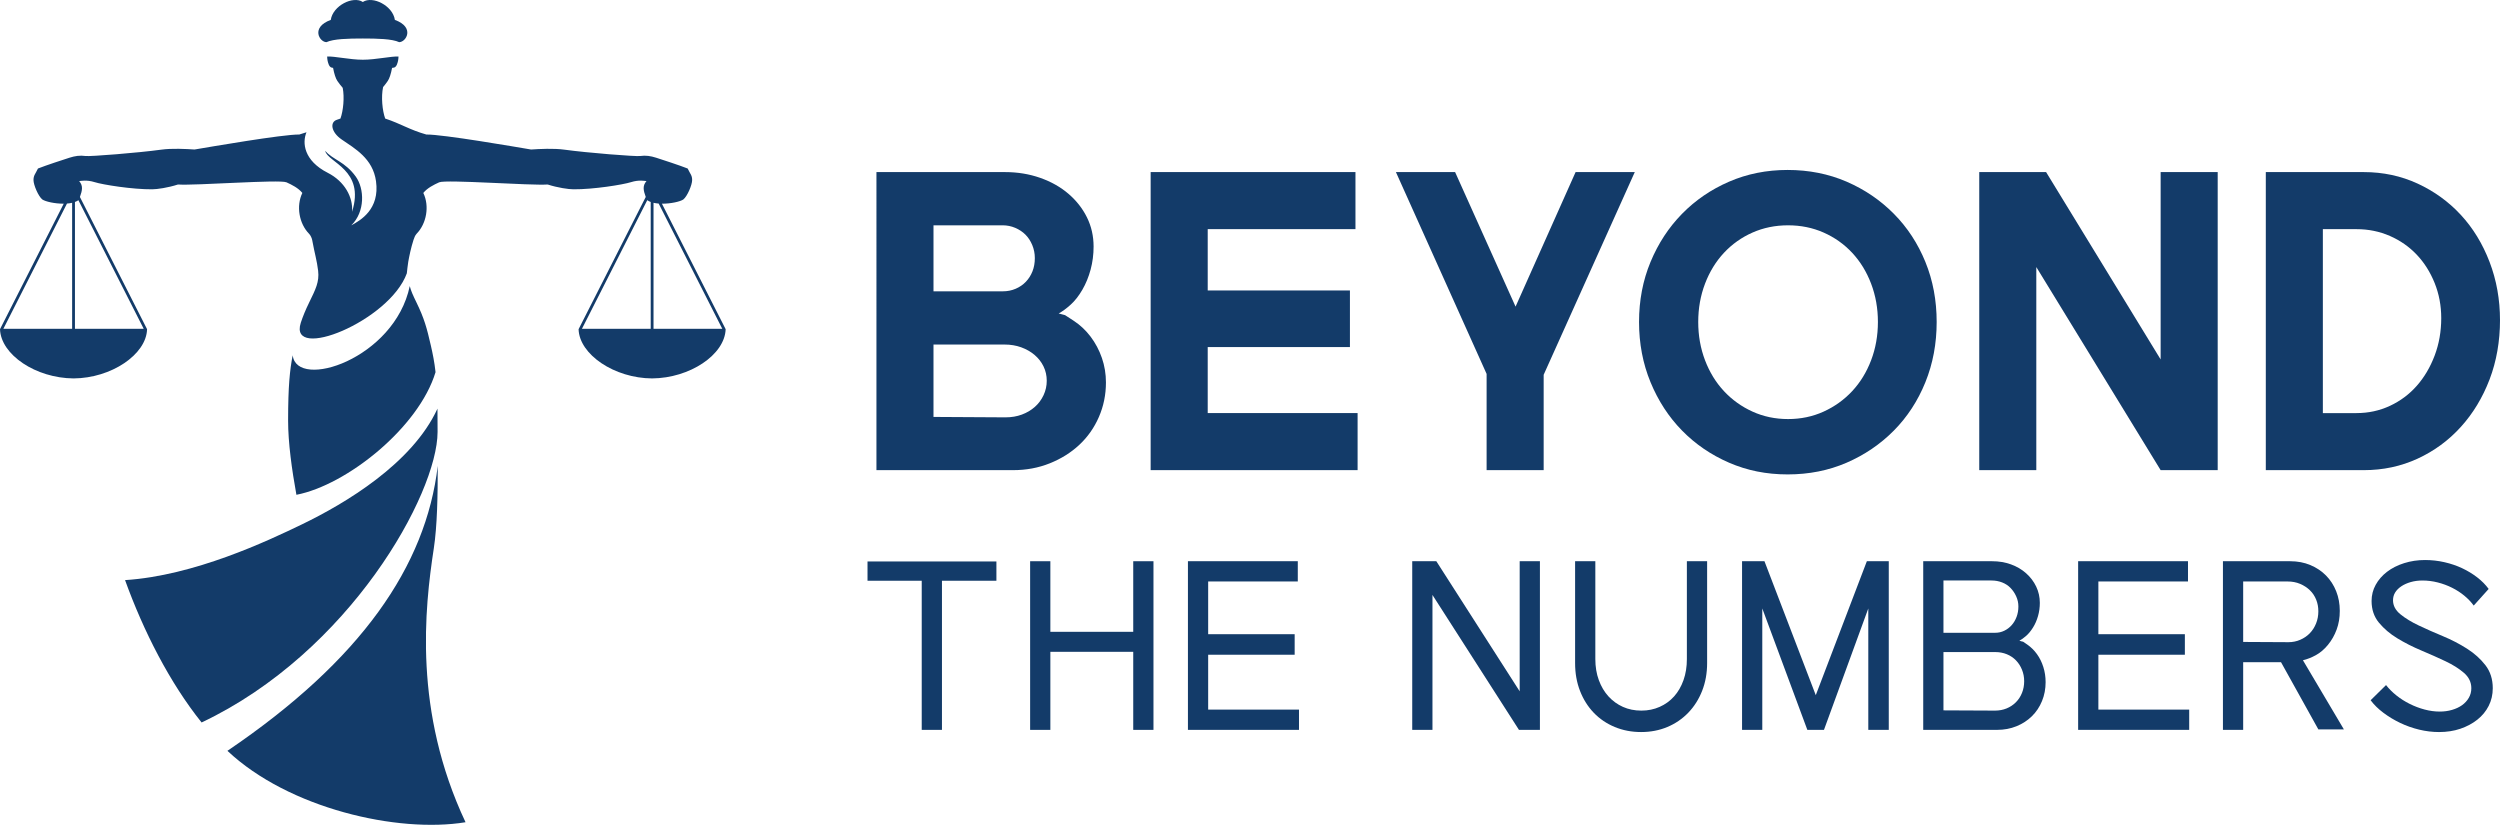 <?xml version="1.0" encoding="UTF-8"?>
<svg id="Layer_2" data-name="Layer 2" xmlns="http://www.w3.org/2000/svg" viewBox="0 0 4457.52 1470.69">
  <defs>
    <style>
      .cls-1 {
        fill: #133b69;
      }
    </style>
  </defs>
  <g id="graphics">
    <g>
      <g>
        <path class="cls-1" d="M776.58,663.58c-2.05-18.53-4.91-32.4-8.33-47.35-7.2-31.47-11.67-48.19-25.87-77.33-5.85-12.01-9.76-20.55-11.77-28.81-27.25,130.11-201.7,186.07-208.72,123.32-5.07,25.72-8.19,54.79-8.19,116.46,0,39.78,6.7,87.49,14.8,132.35,89.92-17.44,218.21-119.9,248.07-218.64Z"/>
        <path class="cls-1" d="M780.21,770.35c-.09-13.96,0-28.45-.2-41.73-44.99,97.99-164.72,169.14-241.29,206.16-61.91,29.93-192.47,91.63-315.75,99.56,32.95,91.08,79.44,182.61,136.48,253.84,264.47-125.25,420.48-407.71,420.75-517.82Z"/>
        <path class="cls-1" d="M773.49,977.73c6.05-39.65,7.06-94.57,7.01-147.09-21.06,178.55-136.38,346.4-374.99,508.09,109.19,102.82,303.76,147.19,424.54,127.32-93.26-198.15-72.95-380.91-56.56-488.33Z"/>
        <path class="cls-1" d="M582.12,75.16h0c12.58-5.87,38.93-6.52,64.8-6.52s52.23.65,64.81,6.53c12.37,0,28.63-26.44-7.67-39.69-3.6-25.17-39.55-43.48-57.14-31.94-17.59-11.53-53.53,6.77-57.13,31.94-36.3,13.25-20.04,39.69-7.67,39.69Z"/>
        <path class="cls-1" d="M1180.2,363.18c15.9.13,32.69-3.75,38.16-7.51,7.03-5.53,15.74-25.94,15.74-34.59s-3.3-10.62-7.97-20.61c-14.35-5.71-46.66-16.2-56.3-19.29-9.64-3.09-18.65-4.47-28.49-3.01-7.69,1.14-93.98-5.66-134.98-11.32-19.23-2.66-44.05-1.28-59.48-.27-27.32-4.62-157.08-27.08-186.77-26.74-30.73-8.77-44.51-18.93-73.32-28.47-5.11-14.25-7.49-38.64-3.73-56.12,2.99-3.52,5.82-7.22,8.39-10.99,2.87-4.2,5.66-12.59,7.61-23.2,1.1-.04,2.29-.22,3.53-.55,4.8-1.29,6.28-8.67,7.12-12.07.46-1.86.7-4.97.83-7.61-12.57-.92-40.18,5.67-63.62,5.67s-51.05-6.58-63.62-5.67c.13,2.64.37,5.75.83,7.61.85,3.4,2.32,10.78,7.12,12.07.91.24,1.79.4,2.62.49,1.95,10.64,4.74,19.05,7.62,23.26,2.9,4.25,6.13,8.43,9.56,12.35,3.36,17.37.97,40.88-4.01,54.76-2.07.68-4.05,1.37-5.97,2.06-13.39,4.03-10.94,22.13,7.95,35.14,23.67,16.3,55.75,33.92,61.4,74.47,7,50.22-27.74,69.89-44.12,78.82,25.05-24.44,23.51-65.55,8.07-86.97-19.49-27.05-40.9-29.91-54.55-45.98,4.21,21.04,71.88,33.31,47.88,108.74,2.12-26.01-13.25-54.23-43.27-69.49-42.73-21.73-45.89-53.54-37.95-72.36-3.95,1.37-8.17,2.72-12.77,4.03-29.68-.34-159.45,22.12-186.77,26.74-15.43-1.01-40.25-2.38-59.48.27-41,5.66-127.29,12.46-134.98,11.32-9.84-1.46-18.84-.08-28.49,3.01-9.64,3.09-41.95,13.58-56.3,19.29-4.67,9.99-7.97,11.96-7.97,20.61s8.71,29.06,15.74,34.59c5.47,3.75,22.27,7.64,38.16,7.51L0,586.97c1.62,45.74,64.06,87.24,131.11,87.75,67.19-.34,129.83-42.64,131.12-87.74l-119.74-235.79c4.41-12.13,5.9-20.03-1.34-28.33,3.07-.12,13.11-2.65,27.59,1.91,14.48,4.57,67.37,13.05,102.66,12.75,8.95-.08,27.58-2.68,45.95-8.56,30.33,2.21,181.61-9.3,193.49-3.88,9.78,4.46,21.04,10.07,28.24,18.92-11.36,23.67-5.68,54.8,12.07,72.92,2.5,2.55,4.81,7.47,5.46,10.98,4.63,25.21,8.43,36.41,10.62,54.89,2.35,19.84-4.62,33.22-15.77,56.1-6.85,14.06-11.43,25.23-15.15,36.56-22.61,70.01,158.18-2.62,189.09-88.21.87-6.3,1.07-12.35,2.54-20.59,1.91-10.71,4.76-24.54,9.29-38.75,1.08-3.4,2.96-8.43,5.46-10.98,17.75-18.12,23.44-49.26,12.07-72.92,7.21-8.86,18.46-14.46,28.24-18.92,11.87-5.42,163.16,6.09,193.49,3.88,18.37,5.88,37,8.48,45.95,8.56,35.29.3,88.18-8.18,102.66-12.75,14.48-4.57,24.53-2.03,27.59-1.91-7.24,8.29-5.75,16.2-1.34,28.33l-119.74,235.79c1.29,45.1,63.93,87.4,131.12,87.74,67.05-.51,129.49-42.01,131.11-87.75l-113.65-223.8ZM128.61,586.3H5.99l113.42-223.36c3.21-.24,6.3-.68,9.2-1.35v224.71ZM256.26,586.3h-122.63v-226.18c2.3-.85,4.36-1.91,6.15-3.19l116.48,229.37ZM1160.22,586.3h-122.63l116.48-229.37c1.79,1.27,3.85,2.33,6.15,3.19v226.18ZM1165.24,586.3v-224.71c2.89.67,5.99,1.11,9.2,1.35l113.43,223.36h-122.62Z"/>
      </g>
      <g>
        <g>
          <path class="cls-1" d="M1562.69,306.84h229.28c22.27,0,43.14,3.42,62.63,10.25,19.48,6.83,36.31,16.32,50.49,28.47,14.16,12.15,25.17,26.19,33.03,42.14,7.84,15.94,11.77,33.29,11.77,52,0,14.18-1.78,27.84-5.31,41-3.55,13.17-8.48,25.18-14.8,36.06-6.33,10.89-13.29,19.74-20.88,26.57s-14.69,12.03-21.26,15.56c7.08,2.03,10.88,3.04,11.39,3.04,1.52,1.02,6.57,4.31,15.18,9.87,11.64,7.59,21.76,17.08,30.37,28.47,8.6,11.39,15.3,24.04,20.12,37.96,4.8,13.93,7.21,28.47,7.21,43.65,0,21.77-4.18,42.27-12.53,61.5-8.35,19.24-20,35.81-34.92,49.73-14.93,13.93-32.53,24.94-52.76,33.03-20.25,8.1-42.02,12.15-65.29,12.15h-243.7V306.84ZM1788.17,519.42c8.09,0,15.68-1.52,22.78-4.56,7.08-3.04,13.16-7.21,18.22-12.53,5.05-5.31,8.98-11.51,11.77-18.6,2.78-7.08,4.17-14.92,4.17-23.54,0-8.09-1.52-15.81-4.55-23.16-3.04-7.33-7.09-13.54-12.15-18.6-5.07-5.05-11.14-9.11-18.22-12.15-7.09-3.04-14.69-4.56-22.78-4.56h-122.99v117.68h123.75ZM1664.42,614.32v129.06l128.3.76c10.63,0,20.37-1.64,29.23-4.93,8.85-3.29,16.57-7.84,23.16-13.67,6.57-5.81,11.77-12.78,15.56-20.88,3.8-8.09,5.69-16.7,5.69-25.81s-1.9-17.58-5.69-25.43c-3.8-7.84-9.11-14.67-15.94-20.5-6.83-5.81-14.8-10.37-23.92-13.67-9.11-3.29-18.98-4.93-29.61-4.93h-126.79ZM1899.01,561.17v.76-.76Z"/>
          <path class="cls-1" d="M2420.59,838.28h-368.97V306.84h365.18v101.73h-263.44v109.33h253.57v100.97h-253.57v117.68h267.24v101.73Z"/>
          <path class="cls-1" d="M2702.25,546.75l107.05-239.91h105.53l-162.47,361.38v170.06h-101.73v-171.58l-161.71-359.86h105.53l107.81,239.91Z"/>
          <path class="cls-1" d="M2922.42,574.08c0-38.46,6.83-74.14,20.5-107.05,13.67-32.9,32.38-61.5,56.18-85.79,23.79-24.29,51.75-43.39,83.89-57.32,32.14-13.92,66.93-20.88,104.39-20.88s73,6.96,105.15,20.88c32.14,13.93,60.23,33.03,84.27,57.32,24.03,24.29,42.76,52.89,56.18,85.79,13.41,32.91,20.12,68.59,20.12,107.05s-6.71,74.28-20.12,107.43c-13.42,33.16-32.15,61.88-56.18,86.17-24.05,24.29-52.14,43.4-84.27,57.32-32.15,13.92-67.19,20.88-105.15,20.88s-72.25-6.96-104.39-20.88c-32.15-13.92-60.11-33.03-83.89-57.32-23.8-24.29-42.51-53.01-56.18-86.17-13.67-33.14-20.5-68.96-20.5-107.43ZM3027.95,574.08c0,24.29,4.05,47.07,12.15,68.33,8.09,21.26,19.36,39.61,33.79,55.04,14.42,15.45,31.38,27.59,50.87,36.44,19.48,8.86,40.62,13.29,63.39,13.29s43.9-4.42,63.39-13.29c19.48-8.85,36.44-21,50.87-36.44,14.42-15.43,25.68-33.79,33.79-55.04,8.09-21.26,12.15-44.03,12.15-68.33s-4.06-47.07-12.15-68.33c-8.1-21.26-19.36-39.6-33.79-55.04-14.42-15.43-31.39-27.45-50.87-36.06-19.49-8.6-40.62-12.91-63.39-12.91s-43.92,4.31-63.39,12.91c-19.49,8.61-36.44,20.63-50.87,36.06-14.42,15.45-25.69,33.78-33.79,55.04-8.1,21.26-12.15,44.03-12.15,68.33Z"/>
          <path class="cls-1" d="M3852.44,640.89v-334.05h101.73v531.44h-101.73l-221.69-362.14v362.14h-101.73V306.84h119.19l204.23,334.05Z"/>
          <path class="cls-1" d="M4039.95,306.84h174.62c34.41,0,66.43,6.83,96.04,20.5,29.61,13.67,55.29,32.27,77.06,55.8,21.76,23.54,38.84,51.51,51.25,83.89,12.4,32.4,18.6,67.07,18.6,104.01s-6.2,73.14-18.6,105.53c-12.41,32.4-29.49,60.62-51.25,84.65-21.77,24.05-47.45,42.9-77.06,56.56-29.61,13.67-61.63,20.5-96.04,20.5h-174.62V306.84ZM4201.66,736.55c21.26,0,41.12-4.29,59.6-12.91,18.47-8.6,34.41-20.5,47.83-35.68,13.4-15.18,24.03-33.14,31.89-53.9,7.84-20.75,11.77-43.01,11.77-66.81,0-22.27-3.93-43.14-11.77-62.63-7.85-19.48-18.48-36.31-31.89-50.49-13.42-14.16-29.36-25.3-47.83-33.4-18.48-8.09-38.34-12.15-59.6-12.15h-59.98v327.98h59.98Z"/>
        </g>
        <g>
          <path class="cls-1" d="M1776.6,1035.47h-97.08v265.9h-36.08v-265.9h-96.65v-34.37h229.82v34.37Z"/>
          <path class="cls-1" d="M1836.73,1000.67h36.08v125.86h147.77v-125.86h36.08v300.7h-36.08v-139.18h-147.77v139.18h-36.08v-300.7Z"/>
          <path class="cls-1" d="M2316.13,1301.37h-198.03v-300.7h195.88v36.08h-159.8v94.08h154.22v36.51h-154.22v97.94h161.95v36.08Z"/>
          <path class="cls-1" d="M2709.61,1232.64v-231.97h36.08v300.7h-37.37l-154.22-240.56v240.56h-36.08v-300.7h42.96l148.63,231.97Z"/>
          <path class="cls-1" d="M3007.73,1000.67h36.08v181.71c0,17.76-2.94,34.15-8.81,49.19-5.87,15.03-14.11,28.07-24.7,39.09-10.6,11.03-23.06,19.54-37.37,25.56-14.32,6.01-29.93,9.02-46.82,9.02s-32.58-3.01-47.04-9.02c-14.46-6.01-26.92-14.46-37.37-25.34-10.46-10.88-18.62-23.84-24.49-38.88-5.87-15.03-8.81-31.57-8.81-49.62v-181.71h36.08v174.41c0,13.75,2.07,26.28,6.23,37.59,4.15,11.32,9.88,20.98,17.18,29,7.3,8.02,15.89,14.25,25.77,18.69,9.88,4.44,20.83,6.66,32.86,6.66s22.62-2.22,32.65-6.66c10.02-4.44,18.61-10.67,25.77-18.69,7.16-8.01,12.74-17.68,16.75-29,4.01-11.31,6.01-23.84,6.01-37.59v-174.41Z"/>
          <path class="cls-1" d="M3237.54,1239.51l91.07-238.84h39.09v300.7h-36.51v-216.5l-79.04,216.5h-29.64l-80.33-216.5v216.5h-36.08v-300.7h39.95l91.5,238.84Z"/>
          <path class="cls-1" d="M3429.12,1000.67h122.86c12.03,0,23.2,1.87,33.51,5.58,10.31,3.72,19.33,9.02,27.06,15.89s13.75,14.82,18.04,23.84c4.3,9.02,6.44,18.69,6.44,29,0,8.02-1.07,15.83-3.22,23.41-2.15,7.59-5.15,14.46-9.02,20.62-3.87,6.16-7.95,11.1-12.24,14.82-4.3,3.72-8.31,6.59-12.03,8.59,3.44,1.15,5.44,1.72,6.01,1.72v-.43c.86.58,3.58,2.44,8.16,5.58,6.58,4.58,12.31,10.24,17.18,16.97,4.87,6.73,8.66,14.39,11.38,22.98,2.72,8.59,4.08,17.61,4.08,27.06,0,12.03-2.15,23.27-6.44,33.72-4.3,10.46-10.31,19.48-18.04,27.06-7.73,7.59-16.9,13.53-27.49,17.83-10.6,4.3-22.06,6.44-34.37,6.44h-131.88v-300.7ZM3557.56,1128.25c5.73,0,11.1-1.21,16.11-3.65,5.01-2.43,9.38-5.72,13.1-9.88,3.72-4.15,6.66-9.09,8.81-14.82,2.15-5.72,3.22-11.88,3.22-18.47s-1.29-12.31-3.87-18.04c-2.58-5.73-5.95-10.74-10.09-15.04-4.16-4.3-9.17-7.58-15.04-9.88-5.87-2.29-12.24-3.44-19.12-3.44h-85.48v93.22h92.36ZM3465.2,1162.62v103.96l91.93.43c7.44,0,14.32-1.29,20.62-3.87,6.3-2.58,11.81-6.23,16.54-10.95,4.73-4.73,8.38-10.31,10.95-16.75,2.58-6.44,3.87-13.38,3.87-20.83s-1.29-13.96-3.87-20.4-6.16-12.03-10.74-16.75c-4.58-4.73-10.03-8.38-16.32-10.95-6.3-2.58-13.18-3.87-20.62-3.87h-92.36ZM3606.53,1143.29v.43-.43Z"/>
          <path class="cls-1" d="M3903.37,1301.37h-198.03v-300.7h195.88v36.08h-159.8v94.08h154.22v36.51h-154.22v97.94h161.95v36.08Z"/>
          <path class="cls-1" d="M3999.59,1180.66v120.71h-36.08v-300.7h119.85c13.17,0,25.2,2.3,36.08,6.87,10.88,4.58,20.19,10.81,27.92,18.69,7.73,7.88,13.75,17.18,18.04,27.92s6.44,22.41,6.44,35.01-1.87,23.13-5.58,33.29c-3.73,10.17-8.88,19.26-15.46,27.28-6.59,8.02-13.82,14.18-21.69,18.47-7.88,4.3-15.54,7.3-22.98,9.02l73.03,123.29h-45.53l-66.58-119.85h-67.44ZM3999.59,1036.76v107.82l80.76.43c7.44,0,14.46-1.43,21.05-4.3,6.58-2.86,12.24-6.73,16.97-11.6,4.73-4.87,8.44-10.67,11.17-17.4,2.72-6.73,4.08-13.96,4.08-21.69s-1.29-14.39-3.87-20.83-6.3-12.03-11.17-16.75c-4.87-4.73-10.67-8.52-17.4-11.38-6.73-2.86-14.25-4.3-22.55-4.3h-79.04Z"/>
          <path class="cls-1" d="M4406.39,1227.06c0-10.59-4.37-19.69-13.1-27.28-8.74-7.58-19.76-14.53-33.08-20.83-13.32-6.3-27.64-12.67-42.96-19.12-15.32-6.44-29.57-13.67-42.74-21.69-13.18-8.01-24.13-17.32-32.86-27.92-8.74-10.59-13.1-23.48-13.1-38.66,0-10.31,2.43-19.9,7.3-28.78,4.87-8.87,11.6-16.61,20.19-23.2,8.59-6.58,18.75-11.74,30.5-15.46,11.74-3.72,24.2-5.58,37.37-5.58,11.74,0,23.26,1.29,34.58,3.87,11.31,2.58,21.83,6.16,31.57,10.74,9.73,4.58,18.69,10.03,26.85,16.32,8.16,6.3,14.96,13.18,20.4,20.62l-26.63,29.64c-4.58-6.3-10.17-12.17-16.75-17.61-6.59-5.44-13.89-10.16-21.91-14.18-8.02-4.01-16.54-7.16-25.56-9.45-9.02-2.29-18.12-3.44-27.28-3.44-7.45,0-14.39.93-20.83,2.79-6.44,1.87-12.03,4.37-16.75,7.52-4.73,3.15-8.38,6.81-10.95,10.95-2.58,4.15-3.87,8.81-3.87,13.96,0,9.45,4.36,17.76,13.1,24.92,8.73,7.16,19.76,13.89,33.08,20.19,13.32,6.3,27.56,12.61,42.74,18.9,15.18,6.3,29.43,13.68,42.74,22.12,13.32,8.45,24.34,18.33,33.08,29.64,8.73,11.32,13.1,24.99,13.1,41.02,0,11.46-2.44,21.98-7.3,31.57-4.87,9.6-11.67,17.83-20.4,24.7-8.74,6.87-18.83,12.24-30.28,16.11-11.46,3.87-24.06,5.8-37.8,5.8-11.75,0-23.56-1.44-35.44-4.3-11.89-2.86-23.2-6.87-33.94-12.03-10.74-5.15-20.69-11.17-29.86-18.04-9.17-6.87-16.75-14.32-22.77-22.34l27.49-27.06c5.15,6.59,11.31,12.75,18.47,18.47,7.16,5.73,15.04,10.74,23.63,15.04,8.59,4.3,17.46,7.67,26.63,10.09,9.16,2.44,18.18,3.65,27.06,3.65,7.73,0,15.04-1,21.91-3.01,6.87-2,12.81-4.79,17.83-8.38,5.01-3.58,9.02-7.95,12.03-13.1s4.51-10.88,4.51-17.18Z"/>
        </g>
      </g>
    </g>
  </g>
</svg>